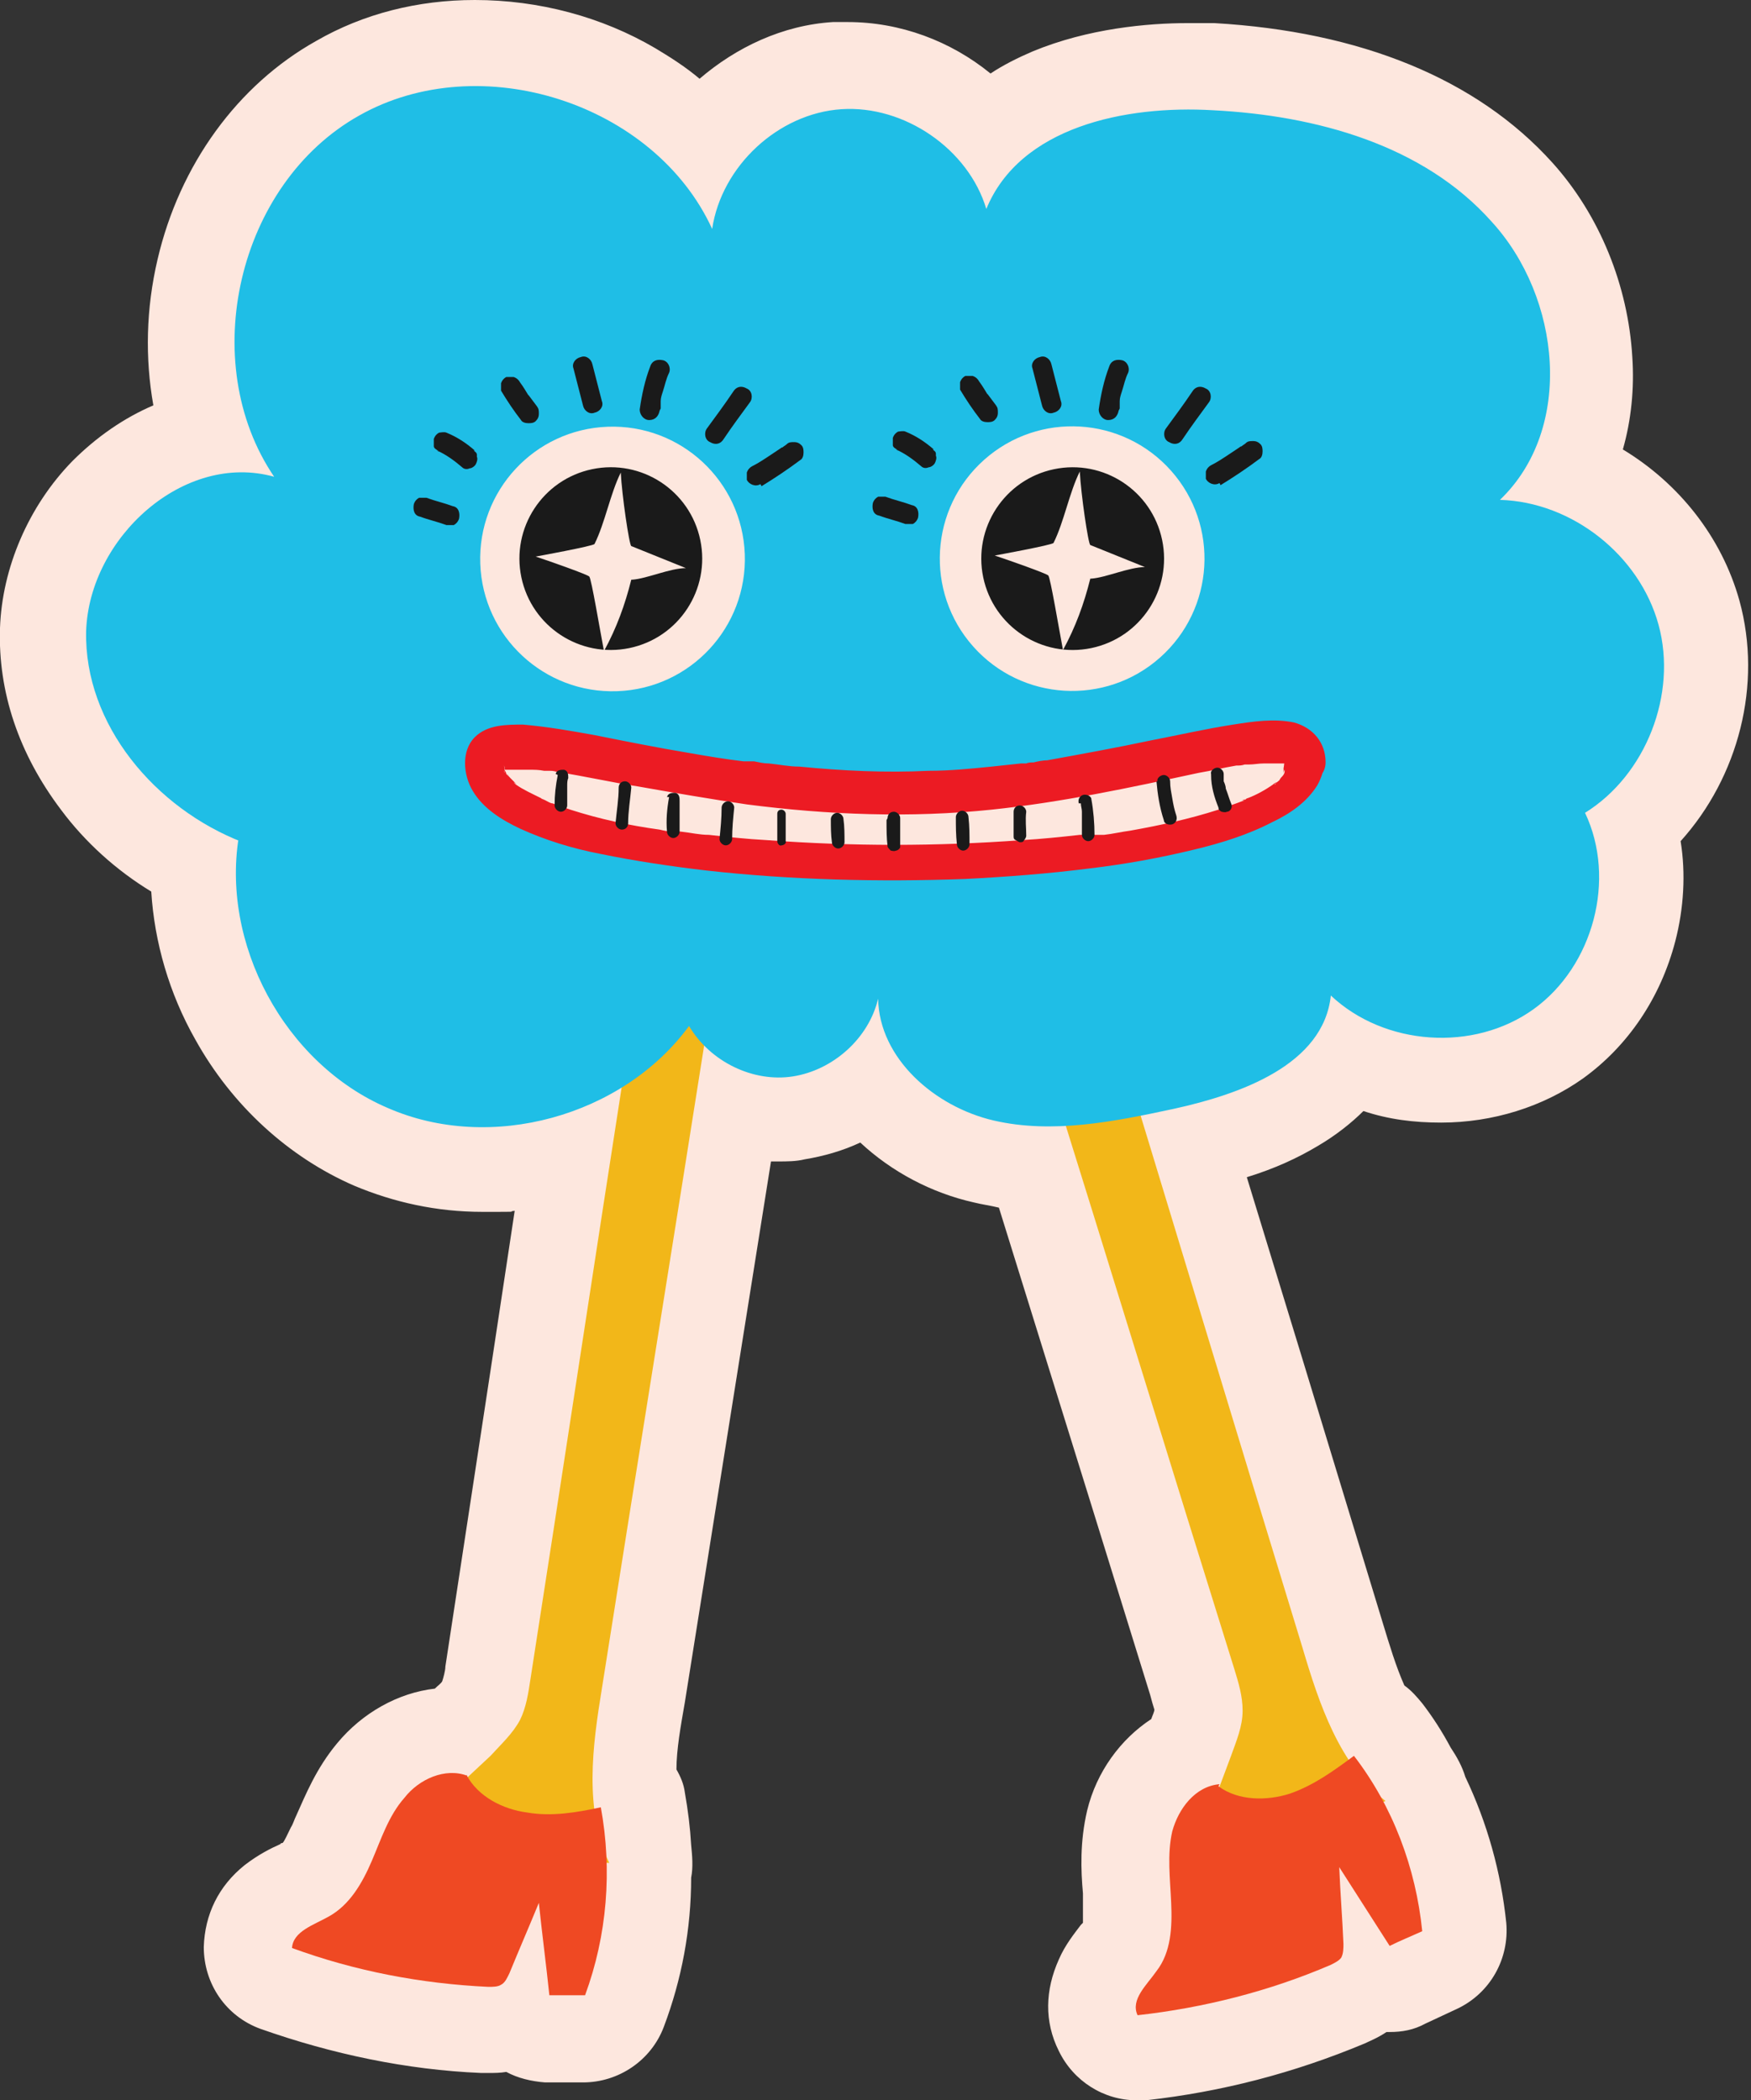 <?xml version="1.0" encoding="UTF-8"?>
<svg xmlns="http://www.w3.org/2000/svg" id="_レイヤー_2" width="166.7" height="200" viewBox="0 0 166.7 200">
  <rect x="0" y="0" width="166.7" height="200" fill="#333333" stroke="none"/>
  <defs>
    <style>.cls-1{fill:#ef4923;}.cls-2{fill:#ec1b23;}.cls-3{fill:#1fbee6;}.cls-4{fill:#fde7de;}.cls-5{fill:#1a1a1a;}.cls-6{fill:#f2b719;}</style>
  </defs>
  <g id="_レイヤー_1-2">
    <path class="cls-4" d="M108.3,195.9c-1.6,0-3-.9-3.7-2.3-1.6-3.5.6-6.3,1.7-7.7.2-.2.3-.4.5-.6.5-.7.7-2,.6-4,0-.4,0-.8,0-1.2-.1-2-.3-4.3.3-6.7.8-3.2,2.8-5.7,5.4-6.9l.3-.8c.4-1,.8-2.1.8-2.9,0-.7-.3-1.7-.6-2.7l-15.2-49c-1.6,0-3.1-.3-4.6-.6-4.1-1-8.3-3.5-11.1-7-1.9,1.5-4.2,2.5-6.6,2.9-.6,0-1.3.1-1.9.1-1.4,0-2.8-.2-4.1-.6l-8.9,55.6c-.5,2.9-.9,5.7-.8,8.2.4.5.7,1.2.9,1.8.3,1.6.5,3.2.6,4.8.2.7.2,1.4,0,2.1,0,4.5-.8,9-2.4,13.1-.6,1.6-2.1,2.7-3.8,2.7s0,0,0,0h-3.4c-1.2,0-2.2-.6-2.9-1.4-.7.3-1.6.5-2.5.5s-.4,0-.5,0c-6.8-.3-13.5-1.7-19.9-4-1.6-.6-2.7-2.2-2.7-3.9,0-3.8,3.3-5.4,4.9-6.2.3-.1.5-.2.7-.3.8-.4,1.5-1.5,2.3-3.3.2-.4.3-.8.5-1.2.8-1.9,1.6-4,3.2-5.9,2-2.4,4.9-3.8,7.7-3.8s.1,0,.2,0l.6-.6c.8-.8,1.6-1.5,2-2.2.3-.6.5-1.7.6-2.7l7.6-49.1c-2.6.7-5.4,1.1-8.1,1.1s-7.3-.7-10.6-2.1c-10.2-4.4-17.1-15.5-16.9-26.6-8.9-4.6-14.7-13.6-14.4-22.6.1-4.8,2.3-9.6,5.9-13.2,2.7-2.8,6.1-4.7,9.6-5.5-1.6-4.9-1.8-10.3-.6-15.7,1.8-7.9,6.6-14.5,13.1-18.2,3.9-2.2,8.4-3.3,13.1-3.3,8.4,0,16.4,3.6,21.8,9.4,3-4,7.7-6.8,12.8-7.1.4,0,.8,0,1.1,0,5.1,0,10,2.4,13.4,6.2,4.3-3.9,10.9-6.1,19.1-6.1s1.5,0,2.3,0c8.9.5,21.2,2.9,29.4,11.9,3.9,4.3,6.2,10.1,6.6,15.9.2,3.9-.5,7.5-1.9,10.6,5.8,2.3,10.5,7.3,12.2,13.5,2,7.3-.5,15.4-6.1,20.4,1.9,7.5-1,16-7.3,20.6-3.1,2.2-7.1,3.5-11.1,3.5h0c-3,0-6-.7-8.6-1.9-2.6,3.8-7.7,6.6-15,8.3l14.1,46.4c.9,2.9,1.7,5.5,2.8,7.7.6.3,1.2.7,1.6,1.3,1,1.3,1.8,2.7,2.6,4.1.5.5.8,1.2,1,1.9,2,4,3.2,8.4,3.6,12.8.2,1.7-.8,3.4-2.3,4.1l-3.1,1.4c-.6.3-1.1.4-1.7.4s-1,0-1.5-.3c-.9,1.1-2,1.5-2.5,1.8-6.2,2.7-12.8,4.4-19.6,5.1-.1,0-.3,0-.4,0Z"></path>
    <path class="cls-4" d="M45.2,8.2c9.2,0,18.6,5.1,22.6,13.6.9-6,6.3-11,12.3-11.4.3,0,.6,0,.9,0,5.7,0,11.3,4.1,13,9.6,2.9-7.1,11.6-9.5,19.5-9.5s1.4,0,2.1,0c9.8.5,20,3.3,26.5,10.6,6.6,7.2,7.9,19.7.8,26.5,6.9.2,13.3,5.3,15.1,11.9,1.8,6.6-1.2,14.3-7,17.9,3,6.3.8,14.6-4.9,18.7-2.5,1.8-5.6,2.7-8.7,2.7s-7.7-1.4-10.5-4c-.7,6.6-8.6,9.4-15,10.8-1.1.2-2.2.5-3.3.7,5.1,16.9,10.3,33.8,15.4,50.6,1.1,3.7,2.3,7.5,4.4,10.7.2-.2.4-.3.6-.5,1,1.3,1.9,2.7,2.7,4.2,0,0,.2.1.2.2,0,0,0,0-.1,0,2,3.8,3.3,8,3.7,12.3-1,.5-2,.9-3.1,1.4-1.6-2.5-3.2-5-4.8-7.5.1,2.4.3,4.8.4,7.3,0,.5,0,.9-.2,1.3-.2.4-.6.5-1,.7-5.9,2.5-12.1,4.1-18.4,4.8-.7-1.5.9-2.9,1.8-4.2,1.3-1.8,1.5-4.3,1.4-6.5-.1-2.3-.4-4.6.1-6.8.5-2.2,2.2-4.3,4.5-4.5h0c0,0,0,0,0,.1.4-.9.7-1.9,1.1-2.8.5-1.4,1.1-2.8,1.1-4.3,0-1.4-.4-2.7-.8-4-5.4-17.3-10.7-34.6-16.1-51.8-.5,0-.9,0-1.4,0-1.8,0-3.5-.2-5.3-.6-5.6-1.3-10.9-5.9-11-11.6-.9,3.8-4.3,6.8-8.1,7.4-.4,0-.9,0-1.3,0-2.7,0-5.3-1.1-7.2-3.1-3.3,20.5-6.5,41-9.8,61.5-.6,3.8-1.2,7.8-.7,11.5.3,0,.5,0,.8-.1.3,1.6.5,3.3.5,4.9,0,0,0,.2.1.3,0,0,0,0-.1,0,.1,4.3-.6,8.6-2.1,12.7-1.1,0-2.3,0-3.4,0-.3-2.9-.7-5.9-1-8.8-.9,2.2-1.9,4.5-2.8,6.7-.2.4-.4.9-.8,1.1-.3.2-.6.2-.9.2s-.2,0-.3,0c-6.4-.3-12.7-1.6-18.7-3.7,0-1.6,2-2.2,3.5-3,2-1.1,3.2-3.2,4.1-5.3.9-2.1,1.6-4.3,3.1-6,1.1-1.3,2.8-2.3,4.5-2.3.5,0,1,0,1.5.3h0c0,0,0,0,0,.1.7-.7,1.5-1.4,2.2-2.1,1.1-1,2.2-2,2.8-3.4.6-1.2.8-2.6,1-3.9,2.9-18.8,5.8-37.6,8.7-56.4-3.9,2.4-8.6,3.7-13.2,3.7s-6.2-.6-9-1.8c-9.6-4.1-15.6-15.1-14.2-25.4-8.2-3.2-14.9-11.2-14.6-20,.2-7.8,7.3-15.1,14.9-15.1,1,0,2,.1,3,.4-7.4-10.9-3.5-27.9,8.1-34.4,3.4-1.9,7.2-2.8,11-2.8M45.2,0h0c-5.4,0-10.6,1.3-15.1,3.9-7.5,4.2-13,11.8-15.1,20.8-1.1,4.7-1.2,9.4-.4,13.9-2.8,1.2-5.4,3-7.7,5.3C2.7,48.2.2,54.1,0,59.8c-.2,6.1,1.8,12,5.8,17.3,2.3,3.1,5.3,5.8,8.6,7.8.3,4.8,1.7,9.7,4.2,14.1,3.5,6.3,8.9,11.2,15.1,13.9,3.8,1.6,7.9,2.5,12.2,2.5s2.1,0,3.1-.1l-2.3,15.2-4.3,28.2c0,.4-.2,1.1-.3,1.4-.1.2-.4.4-.7.7-3.5.4-6.9,2.3-9.3,5.2-2,2.4-3,4.9-3.9,6.9-.2.4-.3.8-.5,1.1-.4.8-.6,1.3-.8,1.5,0,0-.2,0-.2.1-.9.4-2.1,1-3.4,2-2.5,2-3.8,4.7-3.9,7.8,0,3.5,2.1,6.6,5.4,7.8,6.8,2.4,13.9,3.9,21,4.2.2,0,.4,0,.7,0,.6,0,1.1,0,1.7-.1,1.1.6,2.4.9,3.7,1h1.7s1.7,0,1.7,0c0,0,.1,0,.2,0,3.4,0,6.5-2.1,7.7-5.3,1.7-4.5,2.6-9.3,2.6-14.2.2-1,.1-2.1,0-3.1-.1-1.7-.3-3.3-.6-5-.1-.8-.4-1.5-.8-2.2,0-1.9.4-4.1.8-6.4l8.2-51.5c.2,0,.5,0,.7,0,.8,0,1.7,0,2.5-.2,1.8-.3,3.6-.8,5.3-1.6,3,2.8,6.8,4.8,10.8,5.7.8.2,1.6.3,2.4.5l8.7,28,5.7,18.4c.1.4.3,1.1.4,1.4,0,.2-.2.6-.3.9-2.9,1.9-5.2,5-6.1,8.7-.7,3-.6,5.7-.4,7.9,0,.4,0,.8,0,1.2,0,.9,0,1.4,0,1.6,0,0-.1.1-.2.2-.6.8-1.5,1.9-2.1,3.3-1.3,2.9-1.4,5.9,0,8.7,1.4,2.9,4.3,4.7,7.4,4.7s.6,0,.9,0c7.2-.8,14.1-2.6,20.8-5.4.4-.2,1.2-.5,2.1-1.1,0,0,.2,0,.3,0,1.2,0,2.3-.2,3.4-.8l1.5-.7,1.5-.7c3.2-1.5,5-4.8,4.7-8.2-.5-4.8-1.8-9.5-3.9-13.9-.3-1-.8-1.9-1.4-2.8-.8-1.5-1.7-2.9-2.7-4.2-.5-.6-1-1.2-1.7-1.7-.8-1.8-1.4-3.8-2.1-6.1l-7.7-25.3-5.2-17c2.6-.8,4.8-1.8,6.8-3,1.7-1,3.2-2.2,4.3-3.3,2.4.8,4.8,1.1,7.4,1.1,4.9,0,9.7-1.5,13.5-4.2,4.3-3.1,7.4-7.7,8.8-13.1.8-3.1,1-6.4.5-9.5,5.5-6.1,7.8-14.9,5.6-22.9-1.7-6.1-5.8-11.2-11.1-14.4.8-2.8,1.1-5.8.9-8.8-.4-6.8-3.1-13.5-7.6-18.5-7.2-8-18.3-12.5-32.2-13.3-.8,0-1.7,0-2.5,0-3.8,0-9.5.5-14.8,2.7-1.4.6-2.8,1.3-4,2.1-3.8-3.1-8.6-4.9-13.6-4.9h0c-.5,0-1,0-1.4,0-4.8.3-9.2,2.4-12.7,5.4-1.3-1.1-2.7-2-4.2-2.9C57.3,1.6,51.3,0,45.2,0h0Z"></path>
    <path class="cls-6" d="M59.7,100.2c-3.1,19.9-6.1,39.8-9.2,59.7-.2,1.3-.4,2.7-1,3.9-.7,1.3-1.8,2.3-2.8,3.4l-8.9,8.3c6.7,1,13.4,1.7,20.2,1.9-2.4-5.1-1.6-11.1-.7-16.6,3.4-21.6,6.9-43.2,10.3-64.8"></path>
    <path class="cls-1" d="M44.5,169.1c-2.1-.8-4.6.3-6,2.1-1.5,1.7-2.2,3.9-3.1,6s-2.1,4.2-4.1,5.3c-1.4.8-3.4,1.4-3.5,3,6,2.2,12.3,3.4,18.7,3.7.4,0,.9,0,1.2-.2.4-.2.6-.7.8-1.1.9-2.2,1.9-4.5,2.8-6.7.3,2.9.7,5.9,1,8.8,1.1,0,2.3,0,3.4,0,2.1-5.7,2.6-11.9,1.5-17.9-2.3.5-4.7.9-7,.5-2.3-.3-4.7-1.5-5.8-3.6"></path>
    <path class="cls-6" d="M99.6,101.2c6,19.2,11.9,38.5,17.9,57.7.4,1.3.8,2.6.8,4,0,1.5-.6,2.9-1.1,4.3-1.4,3.8-2.9,7.6-4.3,11.4,6.5-2,12.8-4.4,19-7.1-4.4-3.5-6.3-9.2-7.9-14.6-6.4-20.9-12.7-41.8-19.1-62.8"></path>
    <path class="cls-1" d="M116.1,169.9c-2.3.2-3.9,2.3-4.5,4.5-.5,2.2-.2,4.5-.1,6.8.1,2.3,0,4.7-1.4,6.5-.9,1.3-2.5,2.7-1.8,4.2,6.3-.7,12.6-2.3,18.4-4.8.4-.2.8-.4,1-.7.2-.4.2-.9.2-1.3-.1-2.4-.3-4.8-.4-7.3,1.6,2.5,3.2,5,4.8,7.5,1-.5,2-.9,3.1-1.4-.6-6-2.8-11.9-6.5-16.7-1.9,1.4-3.8,2.8-6.1,3.6-2.2.7-4.9.7-6.8-.7"></path>
    <path class="cls-3" d="M23.1,80.2c-8.3-3.2-15.1-11.2-14.9-20.1.3-8.9,9.3-17.1,17.9-14.7-7.4-10.9-3.5-27.9,8.1-34.4,11.5-6.5,28.1-1.2,33.6,10.8.9-6,6.3-11,12.3-11.4s12.1,3.8,13.8,9.5c3.2-7.8,13.2-9.9,21.6-9.4,9.8.5,20,3.3,26.5,10.6,6.6,7.2,7.9,19.7.8,26.5,6.9.2,13.3,5.3,15.1,11.9,1.8,6.6-1.2,14.3-7,17.9,3,6.3.8,14.6-4.9,18.7-5.7,4.1-14.2,3.5-19.3-1.3-.7,6.6-8.6,9.4-15,10.8-5.6,1.2-11.5,2.4-17.1,1.1s-10.9-5.9-11-11.6c-.9,3.8-4.3,6.8-8.1,7.4-3.8.6-7.9-1.4-9.9-4.8-6.3,8.6-18.9,12.1-28.7,7.8-9.8-4.2-16-15.7-14.1-26.2"></path>
    <circle class="cls-4" cx="58.3" cy="53.3" r="12.6" transform="translate(-1.9 2.1) rotate(-2.1)"></circle>
    <circle class="cls-5" cx="58.1" cy="53.2" r="8.7" transform="translate(-9.6 13) rotate(-11.8)"></circle>
    <path class="cls-5" d="M72.5,46.3c1.3-.8,2.5-1.6,3.7-2.5.2-.1.3-.4.3-.7,0-.2,0-.5-.2-.7-.2-.2-.4-.3-.7-.3-.3,0-.5,0-.7.2-.1.1-.3.2-.4.3,0,0-.1,0-.2.1,0,0-.3.2,0,0-.3.2-.6.4-.9.6-.6.4-1.2.8-1.8,1.1-.2.1-.4.3-.5.6,0,.2,0,.5,0,.7.2.4.8.7,1.3.4h0Z"></path>
    <path class="cls-5" d="M68.9,41.8c.8-1.2,1.7-2.4,2.5-3.5.3-.4.2-1.1-.3-1.3-.5-.3-1-.2-1.3.3-.8,1.2-1.7,2.4-2.5,3.5-.3.4-.2,1.1.3,1.3.5.3,1,.2,1.3-.3h0Z"></path>
    <path class="cls-5" d="M62.9,38.9c0-.2,0-.3,0-.5,0,0,0-.1,0-.2,0,.3,0,0,0,0,0-.3.1-.6.2-.9.2-.6.3-1.2.6-1.8.2-.5-.1-1.1-.6-1.2-.5-.1-1,0-1.2.6-.5,1.3-.8,2.7-1,4.1,0,.5.4,1,.9,1,.6,0,.9-.4,1-.9h0Z"></path>
    <path class="cls-5" d="M57.3,38.2c-.3-1.2-.6-2.3-.9-3.5-.1-.5-.6-.9-1.1-.7-.5.1-.9.6-.7,1.1.3,1.2.6,2.3.9,3.5.1.5.6.9,1.1.7.5-.1.9-.6.7-1.1h0Z"></path>
    <path class="cls-5" d="M51.2,38.8c-.3-.4-.6-.8-.9-1.2,0,0,0,.1.1.2-.3-.5-.6-1-.9-1.4-.1-.2-.3-.4-.6-.5-.2,0-.5,0-.7,0-.2.1-.4.3-.5.6,0,.2,0,.5,0,.7.6,1,1.2,1.9,1.9,2.8.1.2.4.3.7.3.2,0,.5,0,.7-.2.2-.2.3-.4.3-.7,0-.3,0-.5-.2-.7h0Z"></path>
    <path class="cls-5" d="M45.2,42.9c-.8-.7-1.7-1.3-2.7-1.7-.2-.1-.6,0-.7,0-.2.1-.4.3-.5.6,0,.2,0,.5,0,.7,0,0,0,.1.1.2.1.1.3.2.4.3,0,0,0,0,0,0,0,0-.1,0-.2-.1.9.4,1.7,1,2.4,1.6.2.2.5.2.7.1.2,0,.5-.2.6-.4.1-.2.2-.5.1-.7,0,0,0-.2,0-.2,0-.2-.2-.3-.3-.4h0Z"></path>
    <path class="cls-5" d="M43.1,48.2c-.8-.3-1.7-.5-2.5-.8-.2,0-.5,0-.7,0-.2.1-.4.3-.5.6-.1.5,0,1.1.6,1.2.8.3,1.7.5,2.5.8.2,0,.5,0,.7,0,.2-.1.4-.3.5-.6.1-.5,0-1.1-.6-1.2h0Z"></path>
    <path class="cls-4" d="M60.1,55.2c-.6,2.4-1.4,4.6-2.6,6.8-.4-2.1-1.2-6.9-1.4-7.1-.2-.2-3.6-1.4-5.1-1.9,0,0,5.5-1,5.6-1.2,1-2,1.5-4.8,2.5-6.8.1,2.1.8,6.9,1,7,1.7.7,3.5,1.4,5.2,2.1-1.5,0-3.7,1-5.1,1.1"></path>
    <circle class="cls-4" cx="102.1" cy="53.2" r="12.6" transform="translate(-9.6 81.2) rotate(-41.6)"></circle>
    <circle class="cls-5" cx="102.1" cy="53.2" r="8.7" transform="translate(-8.7 22) rotate(-11.8)"></circle>
    <path class="cls-5" d="M116.2,46.2c1.3-.8,2.5-1.6,3.7-2.5.2-.1.3-.4.3-.7,0-.2,0-.5-.2-.7-.2-.2-.4-.3-.7-.3-.3,0-.5,0-.7.2-.1.1-.3.2-.4.3,0,0-.1,0-.2.1,0,0-.3.2,0,0-.3.2-.6.4-.9.6-.6.4-1.2.8-1.8,1.1-.2.1-.4.3-.5.6,0,.2,0,.5,0,.7.2.4.8.7,1.3.4h0Z"></path>
    <path class="cls-5" d="M112.6,41.8c.8-1.2,1.7-2.4,2.5-3.5.3-.4.2-1.1-.3-1.3-.5-.3-1-.2-1.3.3-.8,1.2-1.7,2.4-2.5,3.5-.3.4-.2,1.1.3,1.3.5.3,1,.2,1.3-.3h0Z"></path>
    <path class="cls-5" d="M106.6,38.9c0-.2,0-.3,0-.5,0,0,0-.1,0-.2,0,.3,0,0,0,0,0-.3.1-.6.2-.9.2-.6.3-1.2.6-1.8.2-.5-.1-1.1-.6-1.2-.5-.1-1,0-1.2.6-.5,1.3-.8,2.7-1,4.1,0,.5.4,1,.9,1,.6,0,.9-.4,1-.9h0Z"></path>
    <path class="cls-5" d="M101,38.2c-.3-1.2-.6-2.3-.9-3.5-.1-.5-.6-.9-1.1-.7-.5.1-.9.6-.7,1.1.3,1.2.6,2.3.9,3.5.1.5.6.9,1.1.7.5-.1.9-.6.7-1.1h0Z"></path>
    <path class="cls-5" d="M94.9,38.7c-.3-.4-.6-.8-.9-1.2,0,0,0,.1.1.2-.3-.5-.6-1-.9-1.4-.1-.2-.3-.4-.6-.5-.2,0-.5,0-.7,0-.2.1-.4.3-.5.6,0,.2,0,.5,0,.7.6,1,1.2,1.9,1.9,2.8.1.2.4.3.7.3.2,0,.5,0,.7-.2.2-.2.3-.4.3-.7,0-.3,0-.5-.2-.7h0Z"></path>
    <path class="cls-5" d="M88.9,42.8c-.8-.7-1.7-1.3-2.7-1.7-.2-.1-.6,0-.7,0-.2.1-.4.3-.5.6,0,.2,0,.5,0,.7,0,0,0,.1.1.2.1.1.3.2.4.3,0,0,0,0,0,0,0,0-.1,0-.2-.1.9.4,1.7,1,2.4,1.6.2.2.5.2.7.1.2,0,.5-.2.6-.4.1-.2.2-.5.1-.7,0,0,0-.2,0-.2,0-.2-.2-.3-.3-.4h0Z"></path>
    <path class="cls-5" d="M86.8,48.1c-.8-.3-1.7-.5-2.5-.8-.2,0-.5,0-.7,0-.2.1-.4.3-.5.6-.1.5,0,1.1.6,1.2.8.3,1.7.5,2.5.8.2,0,.5,0,.7,0,.2-.1.4-.3.5-.6.1-.5,0-1.1-.6-1.2h0Z"></path>
    <path class="cls-4" d="M103.8,55.1c-.6,2.4-1.4,4.6-2.6,6.8-.4-2.1-1.2-6.9-1.4-7.1-.2-.2-3.6-1.4-5.1-1.9,0,0,5.5-1,5.6-1.2,1-2,1.5-4.8,2.5-6.8.1,2.1.8,6.9,1,7,1.7.7,3.5,1.4,5.2,2.1-1.5,0-3.7,1-5.1,1.1"></path>
    <path class="cls-4" d="M124,73.2c0,5.3-17.5,9.5-39.1,9.5s-39.7-3.4-39.1-9.5c.5-4.8,17.5,2.9,39.1,2.9s39.1-9,39.1-2.9Z"></path>
    <path class="cls-2" d="M122.2,73.2c0,0,0,.1,0,.2,0,.4.1-.5,0-.3,0,.1,0,.3,0,.4,0,.3,0-.1.1-.2,0,0,0,.1,0,.2,0,.1-.1.3-.2.4,0,0-.3.4,0,0,.3-.3,0,0,0,0-.1.1-.2.2-.3.4-.1.1-.3.2-.4.4,0,0,0,0-.1,0-.2.2.4-.3.2-.2,0,0-.2.1-.3.2-.7.5-1.6,1-2.4,1.3-.1,0-.2.1-.3.2,0,0-.1,0-.2,0-.3.1.4-.2.2,0-.3.1-.5.2-.8.3-.6.2-1.1.4-1.7.6-2.8.9-5.6,1.5-8.4,2-.8.1-1.6.3-2.5.4-.2,0-.4,0-.6,0-.1,0-.5,0-.6,0,0,0,.5,0,.1,0-.1,0-.2,0-.4,0-.3,0-.5,0-.8,0-1.8.2-3.7.4-5.5.5-8.1.6-16.2.6-24.3,0-1.9-.1-3.7-.3-5.5-.5-.9,0-1.7-.2-2.6-.3-.1,0-.8-.1-.2,0-.2,0-.4,0-.6,0-.4,0-.9-.1-1.3-.2-2.9-.4-5.7-1-8.5-1.9-.6-.2-1.1-.4-1.7-.6-.2,0-.5-.2-.7-.3-.2,0-.6-.3,0,0-.1,0-.3-.1-.4-.2-.8-.4-1.7-.8-2.4-1.3-.1-.1-.4-.4.1,0,0,0-.1-.1-.2-.2-.1-.1-.3-.3-.4-.4-.1-.1-.2-.2-.3-.4-.2-.3.3.4.1.2,0,0-.1-.1-.2-.2,0-.1-.1-.3-.2-.4-.2-.3.2.5,0,.2,0,0,0-.2,0-.2,0-.1,0-.3,0-.4.2.8,0,.3,0,0,0,0,0-.1,0-.2,0-.2-.1.6,0,.3,0,0,0,0,0-.1,0-.3-.2.4-.1.3,0,0,0,0,0-.1.1-.3-.1.2-.2.2,0,0,.2-.2.2-.2-.5.5-.3.2,0,.1,0,0,0,0,.1,0-.6.3-.4.2-.2.1.1,0,.2,0,.4,0,0,0,.1,0,.2,0,.4,0-.6,0-.2,0,.7,0,1.5,0,2.2,0,.5,0,.9,0,1.4.1.4,0-.5,0,0,0,.1,0,.2,0,.4,0,.3,0,.5,0,.8.1,2.6.4,5.2,1,7.8,1.4,3.4.6,6.9,1.2,10.3,1.7,7.7,1,15.6,1.3,23.3.5,6.7-.7,13.2-2.1,19.7-3.5,1.2-.2,2.4-.5,3.6-.7.3,0,.5,0,.8-.1.1,0,.2,0,.4,0,.2,0,.7,0,0,0,.5,0,.9-.1,1.4-.1.4,0,.8,0,1.2,0,.2,0,.3,0,.5,0,0,0,.2,0,.2,0,.3,0-.6,0-.3,0,0,0,0,0,.1,0,.1,0,.3,0,.4,0,0,0,.1,0,.2,0,0,0,0,0,.1,0,.2,0-.5-.2-.3-.1,0,0,.2.1.3.2.2.1.2.3-.2-.2,0,0,0,0,.1.1,0,0,0,0,.1.1-.5-.5-.3-.4-.2-.2,0,0,0,0,0,.1.1.2-.2-.5-.1-.3,0,.1,0,.2,0,.3,0,.2,0-.6,0-.3,0,0,0,.1,0,.2,0,1,.9,1.9,1.9,1.9,1,0,1.9-.8,1.9-1.9,0-1.9-1.2-3.3-3-3.8-1.9-.4-3.9-.1-5.8.2-2.6.4-5.2,1-7.8,1.5-3.3.7-6.6,1.3-9.9,1.9-.4,0-.9.1-1.3.2-.2,0-.5,0-.7.1,0,0-.2,0-.3,0,0,0-.2,0-.3,0,.3,0,.3,0,.1,0-.9.1-1.9.2-2.8.3-2,.2-4,.4-6,.4-4.1.2-8.2,0-12.3-.4-1,0-1.9-.2-2.9-.3-.5,0-.9-.1-1.4-.2-.2,0-.4,0-.6,0-.1,0-.3,0-.4,0,.5,0,0,0,0,0-1.7-.2-3.5-.5-5.2-.8-3-.5-6-1.1-9-1.7-2.2-.4-4.5-.8-6.8-1-1.6,0-3.4,0-4.6,1.2-1.3,1.3-1.1,3.6-.2,5.1,1,1.7,2.8,2.8,4.5,3.6,2.4,1.1,5,1.9,7.6,2.4,3.4.7,6.8,1.2,10.2,1.6,8.1.9,16.4,1.1,24.6.8,3.9-.2,7.9-.5,11.8-1,3.4-.4,6.7-1,10-1.8,2.5-.6,5.1-1.4,7.4-2.6,1.7-.8,3.3-1.9,4.3-3.5.4-.7.7-1.6.7-2.4,0-1-.9-1.9-1.9-1.9-1,0-1.8.8-1.9,1.9Z"></path>
    <path class="cls-5" d="M53.1,73.8c-.2,1-.3,1.9-.3,2.9,0,.3.3.6.6.6.3,0,.6-.3.6-.6,0-.5,0-.9,0-1.4,0-.1,0-.2,0-.3,0-.1,0,.1,0,0,0,0,0-.1,0-.2,0-.2,0-.5.1-.7,0-.3,0-.7-.4-.8-.3,0-.7,0-.8.4h0Z"></path>
    <path class="cls-5" d="M58.9,75c0,1.1-.2,2.3-.3,3.4,0,.3.3.6.6.6.4,0,.6-.3.6-.6,0-1.1.2-2.3.3-3.4,0-.3-.3-.6-.6-.6-.4,0-.6.3-.6.6h0Z"></path>
    <path class="cls-5" d="M63.7,75.9c-.2,1.1-.3,2.2-.2,3.3,0,.3.3.6.6.6.3,0,.6-.3.6-.6,0-.5,0-1,0-1.5,0-.2,0-.5,0-.7,0-.1,0-.2,0-.4,0,0,0,0,0-.1,0,0,0,0,0,0,0,0,0-.1,0-.2,0-.3,0-.7-.4-.8-.3,0-.7,0-.8.4h0Z"></path>
    <path class="cls-5" d="M68.7,76.9c0,1-.1,2-.2,3,0,.3.3.6.6.6.3,0,.6-.3.6-.6,0-1,.1-2,.2-3,0-.3-.3-.6-.6-.6-.3,0-.6.3-.6.6h0Z"></path>
    <path class="cls-5" d="M74,77.5c0,.9,0,1.7,0,2.6,0,.2.2.5.4.4.2,0,.5-.2.4-.4,0-.9,0-1.7,0-2.6,0-.2-.2-.4-.4-.4-.3,0-.4.2-.4.4h0Z"></path>
    <path class="cls-5" d="M79.1,78c0,.7,0,1.5.1,2.2,0,.3.3.6.6.6.3,0,.6-.3.6-.6,0-.7,0-1.5-.1-2.2,0-.3-.3-.6-.6-.6-.3,0-.6.3-.6.6h0Z"></path>
    <path class="cls-5" d="M84.4,78.1c0,.9,0,1.7.1,2.5,0,.1.2.3.3.4.1,0,.3.1.5,0,.1,0,.3-.1.4-.3,0-.2,0-.3,0-.5,0-.1,0,.1,0,0,0,0,0-.1,0-.2,0,0,0-.2,0-.3,0-.2,0-.4,0-.6,0-.4,0-.8,0-1.2,0-.3-.3-.6-.6-.6-.4,0-.6.3-.6.6h0Z"></path>
    <path class="cls-5" d="M91,77.8c0,.9,0,1.7.1,2.6,0,.3.3.6.6.6.3,0,.6-.3.6-.6,0-.9,0-1.7-.1-2.6,0-.3-.3-.6-.6-.6-.3,0-.6.3-.6.6h0Z"></path>
    <path class="cls-5" d="M96.5,77.3c0,.8,0,1.5,0,2.3,0,.2,0,.3.2.4s.3.2.4.2c.2,0,.3,0,.4-.2.1-.1.2-.3.2-.4,0-.8-.1-1.5,0-2.3,0-.3-.3-.6-.6-.6-.4,0-.6.3-.6.6h0Z"></path>
    <path class="cls-5" d="M102.9,76.5c0,.3.1.5.1.8,0,0,0,.1,0,.2,0,.2,0-.1,0,0,0,.1,0,.3,0,.4,0,.5,0,1.1,0,1.6,0,.3.3.6.6.6.3,0,.6-.3.6-.6,0-1.1-.1-2.3-.3-3.4,0-.3-.5-.5-.8-.4-.3.1-.5.4-.4.8h0Z"></path>
    <path class="cls-5" d="M110.1,74.4c.1,1.2.3,2.5.7,3.7,0,.3.4.5.8.4.3-.1.5-.4.4-.8-.2-.6-.3-1.1-.4-1.7-.1-.6-.2-1-.2-1.6,0-.3-.3-.6-.6-.6-.3,0-.7.3-.6.6h0Z"></path>
    <path class="cls-5" d="M115.3,73.8c0,1.1.3,2.1.7,3.1,0,.2.1.3.3.4.1,0,.3.1.5,0,.3,0,.6-.4.4-.8-.2-.5-.3-.9-.5-1.4,0-.2-.1-.5-.2-.7,0,0,0-.1,0-.2,0,0,0-.3,0-.1,0-.1,0-.3,0-.4,0-.3-.3-.6-.6-.6-.3,0-.7.3-.6.6h0Z"></path>
  </g>
</svg>
